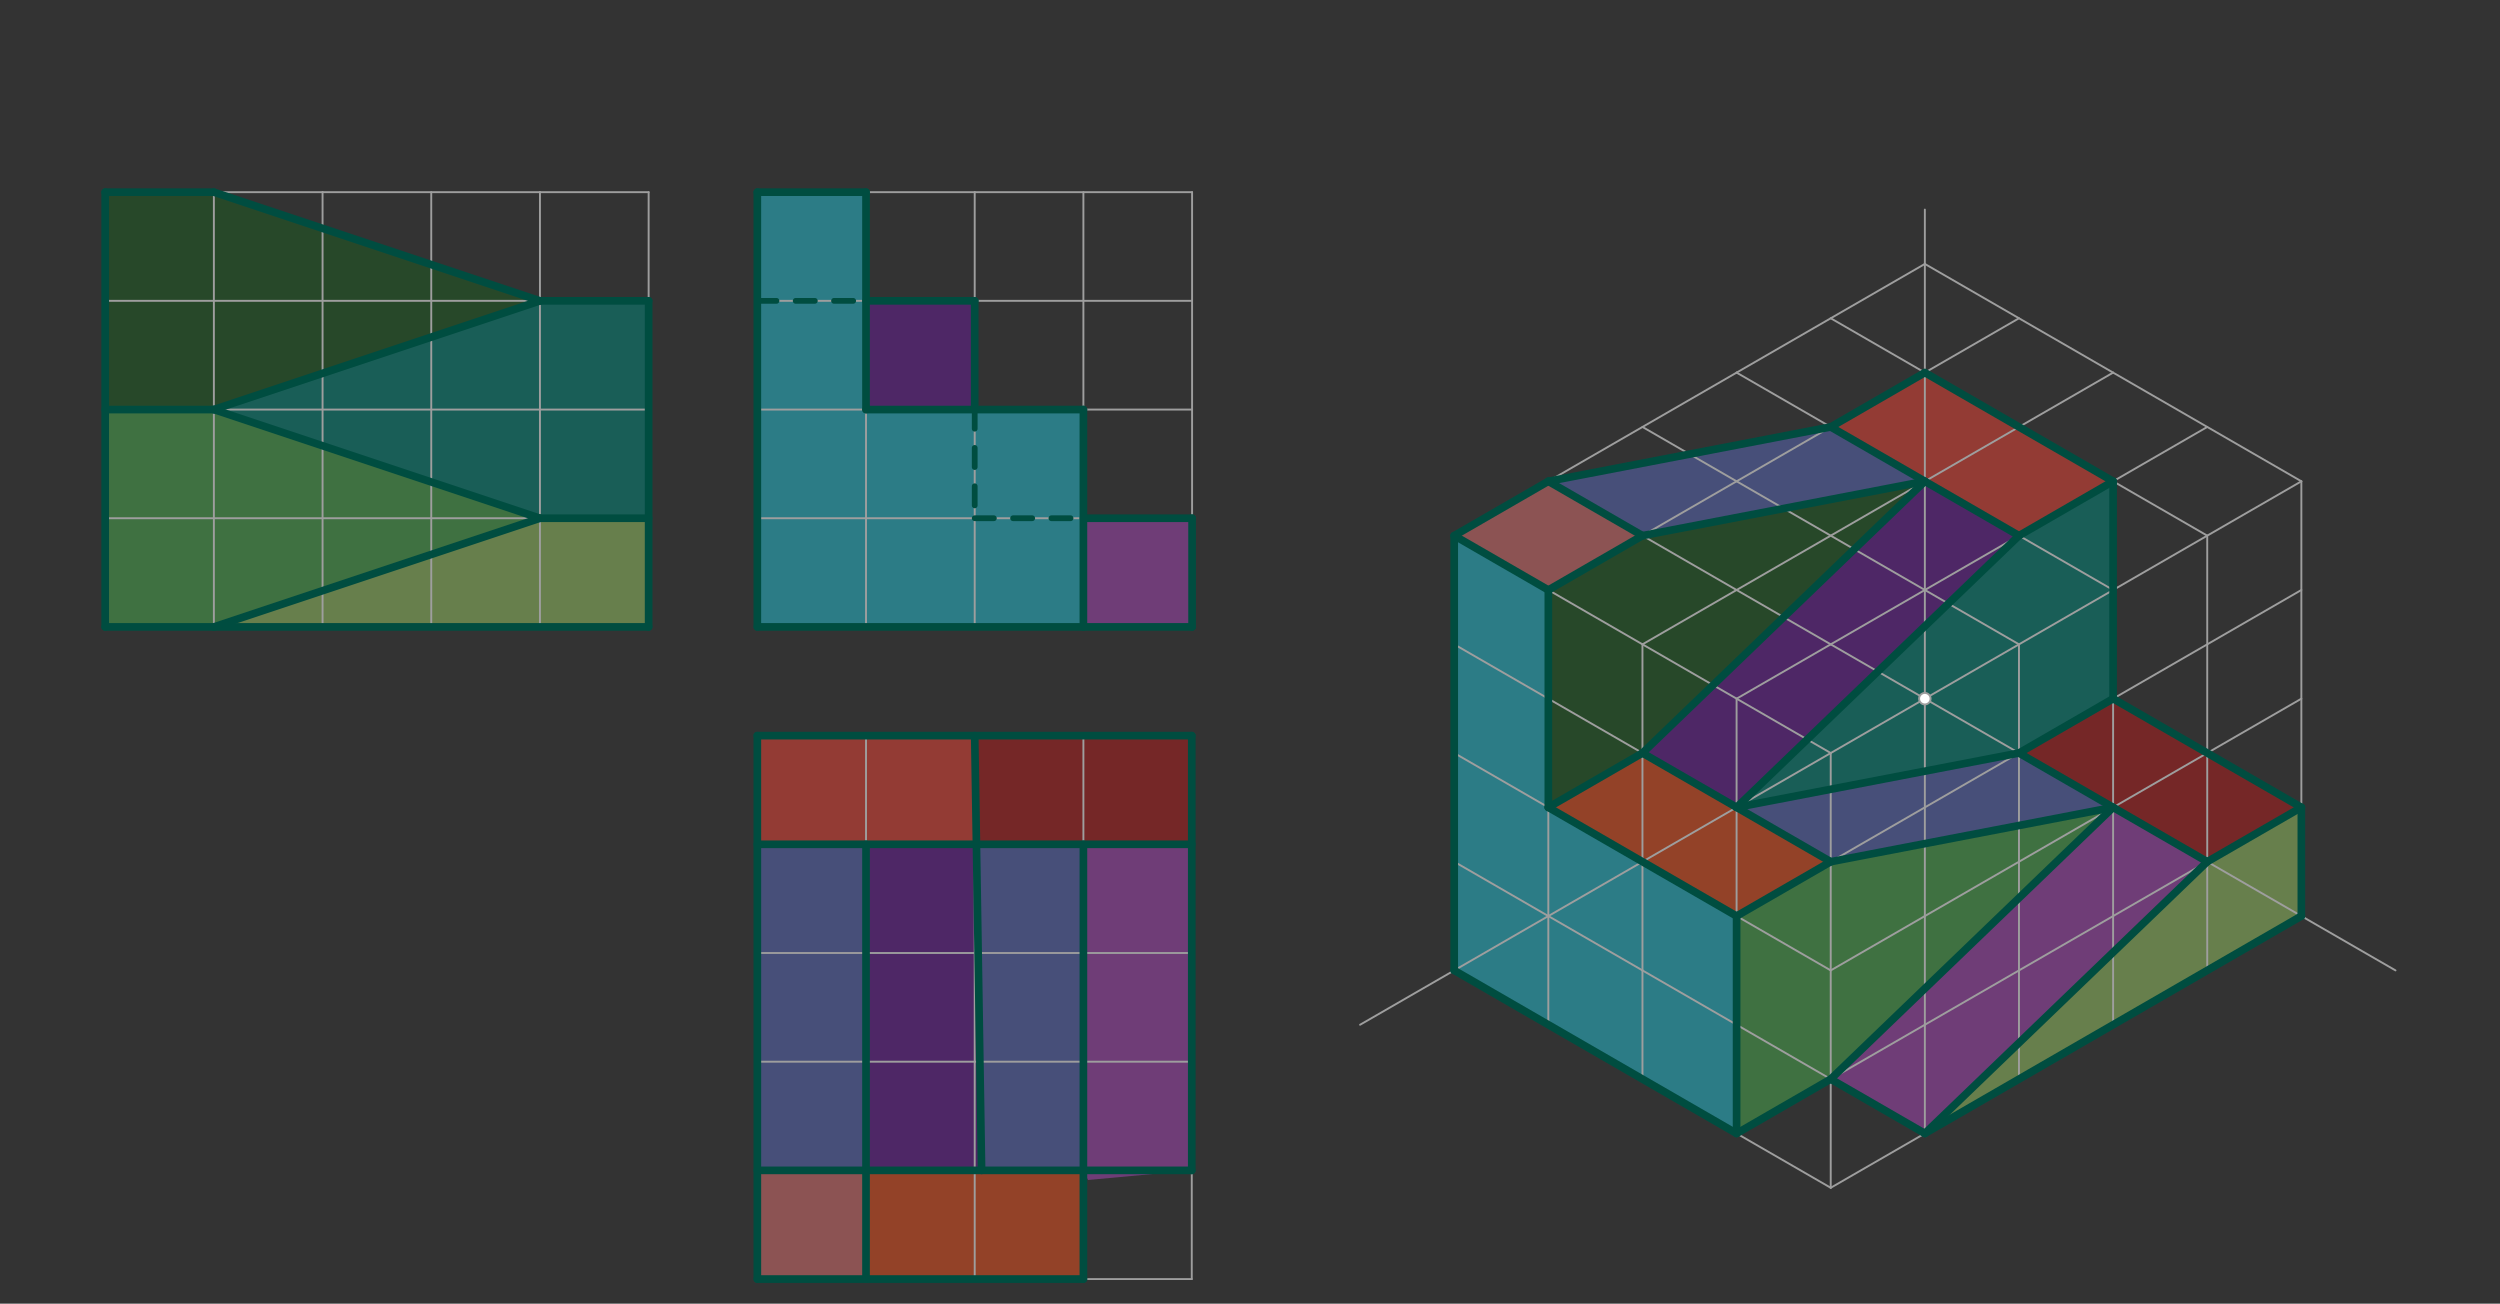 <svg xmlns="http://www.w3.org/2000/svg" class="svg--816" height="100%" preserveAspectRatio="xMidYMid meet" viewBox="0 0 1304 680" width="100%"><rect x="0" y="0" width="1304" height="680" fill="#333333" stroke="none"/><defs><marker id="marker-arrow" markerHeight="16" markerUnits="userSpaceOnUse" markerWidth="24" orient="auto-start-reverse" refX="24" refY="4" viewBox="0 0 24 8"><path d="M 0 0 L 24 4 L 0 8 z" stroke="inherit"></path></marker></defs><g class="aux-layer--949"></g><g class="main-layer--75a"><g class="element--733"><g fill="#AFB42B" opacity="0.5"></g></g><g class="element--733"><g fill="#AFB42B" opacity="0.5"></g></g><g class="element--733"><g fill="#AFB42B" opacity="0.5"></g></g><g class="element--733"><g fill="#AFB42B" opacity="0.5"></g></g><g class="element--733"><g fill="#AFB42B" opacity="0.5"></g></g><g class="element--733"><g fill="#26C6DA" opacity="0.5"><path d="M 758.512 279.394 L 807.61 307.74 L 807.61 421.126 L 905.805 477.819 L 905.805 591.205 L 758.512 506.166 L 758.512 279.394 Z" stroke="none"></path></g></g><g class="element--733"><g fill="#26C6DA" opacity="0.5"><path d="M 395.022 100.233 L 451.714 100.233 L 451.714 213.619 L 565.1 213.619 L 565.1 327.005 L 395.022 327.005 L 395.022 100.233 Z" stroke="none"></path></g></g><g class="element--733"><g fill="#AB47BC" opacity="0.5"><path d="M 954.902 562.859 L 1004 591.205 L 1151.293 449.473 L 1102.195 421.126 L 954.902 562.859 Z" stroke="none"></path></g></g><g class="element--733"><g fill="#AB47BC" opacity="0.5"><path d="M 565.1 610.47 L 565.1 440.391 L 621.625 440.391 L 621.625 610.47 L 567.5 615.484 Z" stroke="none"></path></g></g><g class="element--733"><g fill="#AB47BC" opacity="0.5"><path d="M 565.1 327.005 L 565.1 270.312 L 621.793 270.312 L 621.793 327.005 L 565.1 327.005 Z" stroke="none"></path></g></g><g class="element--733"><g fill="#6A1B9A" opacity="0.5"><path d="M 856.707 392.78 L 905.805 421.126 L 1053.098 279.394 L 1004 251.047 L 856.707 392.78 Z" stroke="none"></path></g></g><g class="element--733"><g fill="#6A1B9A" opacity="0.5"><path d="M 451.714 610.47 L 512 610.47 L 509.306 440.391 L 451.714 440.391 L 452.5 607.484 Z" stroke="none"></path></g></g><g class="element--733"><g fill="#6A1B9A" opacity="0.5"><path d="M 451.714 156.926 L 508.407 156.926 L 508.407 213.619 L 451.714 213.619 L 451.714 156.926 Z" stroke="none"></path></g></g><g class="element--733"><g fill="#5C6BC0" opacity="0.5"><path d="M 905.805 421.126 L 1053.098 392.78 L 1102.195 421.126 L 954.902 449.473 L 905.805 421.126 Z" stroke="none"></path></g></g><g class="element--733"><g fill="#5C6BC0" opacity="0.5"><path d="M 512 610.47 L 565.1 610.47 L 565.1 440.391 L 509.306 440.391 L 512 610.47 Z" stroke="none"></path></g></g><g class="element--733"><g fill="#5C6BC0" opacity="0.5"><path d="M 856.707 279.394 L 1004 251.047 L 954.902 222.701 L 807.61 251.047 L 856.707 279.394 Z" stroke="none"></path></g></g><g class="element--733"><g fill="#5C6BC0" opacity="0.5"><path d="M 395.022 610.47 L 451.714 610.47 L 451.714 440.391 L 395.022 440.391 L 395.022 610.47 Z" stroke="none"></path></g></g><g class="element--733"><g fill="#E57373" opacity="0.5"><path d="M 758.512 279.394 L 807.61 251.047 L 856.707 279.394 L 807.61 307.74 L 758.512 279.394 Z" stroke="none"></path></g></g><g class="element--733"><g fill="#E57373" opacity="0.5"><path d="M 395.022 667.162 L 395.022 610.47 L 451.714 610.47 L 451.714 667.162 L 395.022 667.162 Z" stroke="none"></path></g></g><g class="element--733"><g fill="#F44336" opacity="0.5"><path d="M 954.902 222.701 L 1004 194.355 L 1102.195 251.047 L 1053.098 279.394 L 954.902 222.701 Z" stroke="none"></path></g></g><g class="element--733"><g fill="#F44336" opacity="0.5"><path d="M 395.022 383.698 L 508.407 383.698 L 509.306 440.391 L 395.022 440.391 L 395.022 383.698 Z" stroke="none"></path></g></g><g class="element--733"><g fill="#F4511E" opacity="0.5"><path d="M 807.61 421.126 L 856.707 392.78 L 954.902 449.473 L 905.805 477.819 L 807.61 421.126 Z" stroke="none"></path></g></g><g class="element--733"><g fill="#F4511E" opacity="0.5"><path d="M 451.714 610.47 L 565.1 610.47 L 565.1 667.162 L 451.714 667.162 L 451.714 610.47 Z" stroke="none"></path></g></g><g class="element--733"><g fill="#B71C1C" opacity="0.5"><path d="M 1053.098 392.78 L 1102.195 364.433 L 1200.39 421.126 L 1151.293 449.473 L 1053.098 392.78 Z" stroke="none"></path></g></g><g class="element--733"><g fill="#B71C1C" opacity="0.5"><path d="M 508.407 383.698 L 621.625 383.698 L 621.625 440.391 L 509.306 440.391 L 508.407 383.698 Z" stroke="none"></path></g></g><g class="element--733"><g fill="#9CCC65" opacity="0.5"><path d="M 1004 591.205 L 1151.293 449.473 L 1200.39 421.126 L 1200.39 477.819 L 1004 591.205 Z" stroke="none"></path></g></g><g class="element--733"><g fill="#9CCC65" opacity="0.5"><path d="M 111.557 327.005 L 281.636 270.312 L 338.329 270.312 L 338.329 327.005 L 111.557 327.005 Z" stroke="none"></path></g></g><g class="element--733"><g fill="#4CAF50" opacity="0.5"><path d="M 905.805 591.205 L 905.805 477.819 L 954.902 449.473 L 1102.195 421.126 L 954.902 562.859 L 905.805 591.205 Z" stroke="none"></path></g></g><g class="element--733"><g fill="#4CAF50" opacity="0.5"><path d="M 54.865 327.005 L 54.865 213.619 L 111.557 213.619 L 281.636 270.312 L 111.557 327.005 L 54.865 327.005 Z" stroke="none"></path></g></g><g class="element--733"><g fill="#00897B" opacity="0.5"><path d="M 905.805 421.126 L 1053.098 279.394 L 1102.195 251.047 L 1102.195 364.433 L 1053.098 392.78 L 905.805 421.126 Z" stroke="none"></path></g></g><g class="element--733"><g fill="#00897B" opacity="0.5"><path d="M 111.557 213.619 L 281.636 156.926 L 338.329 156.926 L 338.329 270.312 L 281.636 270.312 L 111.557 213.619 Z" stroke="none"></path></g></g><g class="element--733"><g fill="#1B5E20" opacity="0.5"><path d="M 807.61 421.126 L 807.61 307.74 L 856.707 279.394 L 1004 251.047 L 856.707 392.78 L 807.61 421.126 Z" stroke="none"></path></g></g><g class="element--733"><g fill="#1B5E20" opacity="0.5"><path d="M 54.865 213.619 L 54.865 100.233 L 111.557 100.233 L 281.636 156.926 L 111.557 213.619 L 54.865 213.619 Z" stroke="none"></path></g></g><g class="element--733"><line stroke="#9E9E9E" stroke-dasharray="none" stroke-linecap="round" stroke-width="1" x1="54.865" x2="168.25" y1="327.005" y2="327.005"></line></g><g class="element--733"><line stroke="#9E9E9E" stroke-dasharray="none" stroke-linecap="round" stroke-width="1" x1="54.865" x2="168.25" y1="100.233" y2="100.233"></line></g><g class="element--733"><line stroke="#9E9E9E" stroke-dasharray="none" stroke-linecap="round" stroke-width="1" x1="54.865" x2="54.865" y1="100.233" y2="213.619"></line></g><g class="element--733"><line stroke="#9E9E9E" stroke-dasharray="none" stroke-linecap="round" stroke-width="1" x1="54.865" x2="54.865" y1="213.619" y2="327.005"></line></g><g class="element--733"><line stroke="#9E9E9E" stroke-dasharray="none" stroke-linecap="round" stroke-width="1" x1="168.25" x2="281.636" y1="100.233" y2="100.233"></line></g><g class="element--733"><line stroke="#9E9E9E" stroke-dasharray="none" stroke-linecap="round" stroke-width="1" x1="281.636" x2="338.329" y1="100.233" y2="100.233"></line></g><g class="element--733"><line stroke="#9E9E9E" stroke-dasharray="none" stroke-linecap="round" stroke-width="1" x1="168.25" x2="281.636" y1="327.005" y2="327.005"></line></g><g class="element--733"><line stroke="#9E9E9E" stroke-dasharray="none" stroke-linecap="round" stroke-width="1" x1="281.636" x2="338.329" y1="327.005" y2="327.005"></line></g><g class="element--733"><line stroke="#9E9E9E" stroke-dasharray="none" stroke-linecap="round" stroke-width="1" x1="338.329" x2="338.329" y1="327.005" y2="213.619"></line></g><g class="element--733"><line stroke="#9E9E9E" stroke-dasharray="none" stroke-linecap="round" stroke-width="1" x1="338.329" x2="338.329" y1="213.619" y2="100.233"></line></g><g class="element--733"><line stroke="#9E9E9E" stroke-dasharray="none" stroke-linecap="round" stroke-width="1" x1="54.865" x2="338.329" y1="156.926" y2="156.926"></line></g><g class="element--733"><line stroke="#9E9E9E" stroke-dasharray="none" stroke-linecap="round" stroke-width="1" x1="54.865" x2="338.329" y1="213.619" y2="213.619"></line></g><g class="element--733"><line stroke="#9E9E9E" stroke-dasharray="none" stroke-linecap="round" stroke-width="1" x1="54.865" x2="338.329" y1="270.312" y2="270.312"></line></g><g class="element--733"><line stroke="#9E9E9E" stroke-dasharray="none" stroke-linecap="round" stroke-width="1" x1="111.557" x2="111.557" y1="100.233" y2="327.005"></line></g><g class="element--733"><line stroke="#9E9E9E" stroke-dasharray="none" stroke-linecap="round" stroke-width="1" x1="168.25" x2="168.25" y1="100.233" y2="327.005"></line></g><g class="element--733"><line stroke="#9E9E9E" stroke-dasharray="none" stroke-linecap="round" stroke-width="1" x1="224.943" x2="224.943" y1="100.233" y2="327.005"></line></g><g class="element--733"><line stroke="#9E9E9E" stroke-dasharray="none" stroke-linecap="round" stroke-width="1" x1="281.636" x2="281.636" y1="100.233" y2="327.005"></line></g><g class="element--733"><line stroke="#9E9E9E" stroke-dasharray="none" stroke-linecap="round" stroke-width="1" x1="1004" x2="1004" y1="137.662" y2="109.315"></line></g><g class="element--733"><line stroke="#9E9E9E" stroke-dasharray="none" stroke-linecap="round" stroke-width="1" x1="1004" x2="1102.195" y1="137.662" y2="194.355"></line></g><g class="element--733"><line stroke="#9E9E9E" stroke-dasharray="none" stroke-linecap="round" stroke-width="1" x1="1102.195" x2="1200.39" y1="194.355" y2="251.047"></line></g><g class="element--733"><line stroke="#9E9E9E" stroke-dasharray="none" stroke-linecap="round" stroke-width="1" x1="1004" x2="1102.195" y1="364.433" y2="421.126"></line></g><g class="element--733"><line stroke="#9E9E9E" stroke-dasharray="none" stroke-linecap="round" stroke-width="1" x1="1102.195" x2="1200.39" y1="421.126" y2="477.819"></line></g><g class="element--733"><line stroke="#9E9E9E" stroke-dasharray="none" stroke-linecap="round" stroke-width="1" x1="1200.39" x2="1249.488" y1="477.819" y2="506.166"></line></g><g class="element--733"><line stroke="#9E9E9E" stroke-dasharray="none" stroke-linecap="round" stroke-width="1" x1="1004" x2="905.805" y1="364.433" y2="421.126"></line></g><g class="element--733"><line stroke="#9E9E9E" stroke-dasharray="none" stroke-linecap="round" stroke-width="1" x1="905.805" x2="807.61" y1="421.126" y2="477.819"></line></g><g class="element--733"><line stroke="#9E9E9E" stroke-dasharray="none" stroke-linecap="round" stroke-width="1" x1="1004" x2="1004" y1="364.433" y2="251.047"></line></g><g class="element--733"><line stroke="#9E9E9E" stroke-dasharray="none" stroke-linecap="round" stroke-width="1" x1="1004" x2="1004" y1="251.047" y2="137.662"></line></g><g class="element--733"><line stroke="#9E9E9E" stroke-dasharray="none" stroke-linecap="round" stroke-width="1" x1="954.902" x2="856.707" y1="562.859" y2="506.166"></line></g><g class="element--733"><line stroke="#9E9E9E" stroke-dasharray="none" stroke-linecap="round" stroke-width="1" x1="856.707" x2="807.61" y1="506.166" y2="477.819"></line></g><g class="element--733"><line stroke="#9E9E9E" stroke-dasharray="none" stroke-linecap="round" stroke-width="1" x1="807.61" x2="807.61" y1="477.819" y2="364.433"></line></g><g class="element--733"><line stroke="#9E9E9E" stroke-dasharray="none" stroke-linecap="round" stroke-width="1" x1="807.61" x2="905.805" y1="251.047" y2="194.355"></line></g><g class="element--733"><line stroke="#9E9E9E" stroke-dasharray="none" stroke-linecap="round" stroke-width="1" x1="905.805" x2="1004" y1="194.355" y2="137.662"></line></g><g class="element--733"><line stroke="#9E9E9E" stroke-dasharray="none" stroke-linecap="round" stroke-width="1" x1="807.61" x2="905.805" y1="251.047" y2="307.74"></line></g><g class="element--733"><line stroke="#9E9E9E" stroke-dasharray="none" stroke-linecap="round" stroke-width="1" x1="905.805" x2="1004" y1="307.74" y2="364.433"></line></g><g class="element--733"><line stroke="#9E9E9E" stroke-dasharray="none" stroke-linecap="round" stroke-width="1" x1="856.707" x2="1053.098" y1="279.394" y2="166.008"></line></g><g class="element--733"><line stroke="#9E9E9E" stroke-dasharray="none" stroke-linecap="round" stroke-width="1" x1="905.805" x2="1102.195" y1="307.74" y2="194.355"></line></g><g class="element--733"><line stroke="#9E9E9E" stroke-dasharray="none" stroke-linecap="round" stroke-width="1" x1="954.902" x2="1151.293" y1="336.087" y2="222.701"></line></g><g class="element--733"><line stroke="#9E9E9E" stroke-dasharray="none" stroke-linecap="round" stroke-width="1" x1="1200.39" x2="1004" y1="251.047" y2="364.433"></line></g><g class="element--733"><line stroke="#9E9E9E" stroke-dasharray="none" stroke-linecap="round" stroke-width="1" x1="1004" x2="1004" y1="364.433" y2="591.205"></line></g><g class="element--733"><line stroke="#9E9E9E" stroke-dasharray="none" stroke-linecap="round" stroke-width="1" x1="395.022" x2="508.407" y1="327.005" y2="327.005"></line></g><g class="element--733"><line stroke="#9E9E9E" stroke-dasharray="none" stroke-linecap="round" stroke-width="1" x1="508.407" x2="621.793" y1="327.005" y2="327.005"></line></g><g class="element--733"><line stroke="#9E9E9E" stroke-dasharray="none" stroke-linecap="round" stroke-width="1" x1="395.022" x2="508.407" y1="100.233" y2="100.233"></line></g><g class="element--733"><line stroke="#9E9E9E" stroke-dasharray="none" stroke-linecap="round" stroke-width="1" x1="508.407" x2="621.793" y1="100.233" y2="100.233"></line></g><g class="element--733"><line stroke="#9E9E9E" stroke-dasharray="none" stroke-linecap="round" stroke-width="1" x1="621.793" x2="621.793" y1="100.233" y2="213.619"></line></g><g class="element--733"><line stroke="#9E9E9E" stroke-dasharray="none" stroke-linecap="round" stroke-width="1" x1="621.793" x2="621.793" y1="213.619" y2="327.005"></line></g><g class="element--733"><line stroke="#9E9E9E" stroke-dasharray="none" stroke-linecap="round" stroke-width="1" x1="395.022" x2="395.022" y1="100.233" y2="213.619"></line></g><g class="element--733"><line stroke="#9E9E9E" stroke-dasharray="none" stroke-linecap="round" stroke-width="1" x1="395.022" x2="395.022" y1="213.619" y2="327.005"></line></g><g class="element--733"><line stroke="#9E9E9E" stroke-dasharray="none" stroke-linecap="round" stroke-width="1" x1="395.022" x2="508.407" y1="383.698" y2="383.698"></line></g><g class="element--733"><line stroke="#9E9E9E" stroke-dasharray="none" stroke-linecap="round" stroke-width="1" x1="508.407" x2="621.793" y1="383.698" y2="383.698"></line></g><g class="element--733"><line stroke="#9E9E9E" stroke-dasharray="none" stroke-linecap="round" stroke-width="1" x1="395.022" x2="395.022" y1="383.698" y2="497.084"></line></g><g class="element--733"><line stroke="#9E9E9E" stroke-dasharray="none" stroke-linecap="round" stroke-width="1" x1="395.022" x2="395.022" y1="497.084" y2="610.47"></line></g><g class="element--733"><line stroke="#9E9E9E" stroke-dasharray="none" stroke-linecap="round" stroke-width="1" x1="395.022" x2="395.022" y1="610.47" y2="667.162"></line></g><g class="element--733"><line stroke="#9E9E9E" stroke-dasharray="none" stroke-linecap="round" stroke-width="1" x1="395.022" x2="508.24" y1="667.162" y2="667.162"></line></g><g class="element--733"><line stroke="#9E9E9E" stroke-dasharray="none" stroke-linecap="round" stroke-width="1" x1="508.24" x2="621.625" y1="667.162" y2="667.162"></line></g><g class="element--733"><line stroke="#9E9E9E" stroke-dasharray="none" stroke-linecap="round" stroke-width="1" x1="621.625" x2="621.625" y1="667.162" y2="553.777"></line></g><g class="element--733"><line stroke="#9E9E9E" stroke-dasharray="none" stroke-linecap="round" stroke-width="1" x1="621.625" x2="621.625" y1="553.777" y2="440.391"></line></g><g class="element--733"><line stroke="#9E9E9E" stroke-dasharray="none" stroke-linecap="round" stroke-width="1" x1="621.625" x2="621.625" y1="440.391" y2="383.698"></line></g><g class="element--733"><line stroke="#9E9E9E" stroke-dasharray="none" stroke-linecap="round" stroke-width="1" x1="395.022" x2="621.793" y1="156.926" y2="156.926"></line></g><g class="element--733"><line stroke="#9E9E9E" stroke-dasharray="none" stroke-linecap="round" stroke-width="1" x1="395.022" x2="621.793" y1="213.619" y2="213.619"></line></g><g class="element--733"><line stroke="#9E9E9E" stroke-dasharray="none" stroke-linecap="round" stroke-width="1" x1="395.022" x2="621.793" y1="270.312" y2="270.312"></line></g><g class="element--733"><line stroke="#9E9E9E" stroke-dasharray="none" stroke-linecap="round" stroke-width="1" x1="451.714" x2="451.714" y1="100.233" y2="327.005"></line></g><g class="element--733"><line stroke="#9E9E9E" stroke-dasharray="none" stroke-linecap="round" stroke-width="1" x1="508.407" x2="508.407" y1="100.233" y2="327.005"></line></g><g class="element--733"><line stroke="#9E9E9E" stroke-dasharray="none" stroke-linecap="round" stroke-width="1" x1="565.1" x2="565.1" y1="100.233" y2="327.005"></line></g><g class="element--733"><line stroke="#9E9E9E" stroke-dasharray="none" stroke-linecap="round" stroke-width="1" x1="451.714" x2="451.714" y1="383.698" y2="667.162"></line></g><g class="element--733"><line stroke="#9E9E9E" stroke-dasharray="none" stroke-linecap="round" stroke-width="1" x1="508.407" x2="508.407" y1="383.698" y2="667.162"></line></g><g class="element--733"><line stroke="#9E9E9E" stroke-dasharray="none" stroke-linecap="round" stroke-width="1" x1="565.1" x2="565.1" y1="383.698" y2="667.162"></line></g><g class="element--733"><line stroke="#9E9E9E" stroke-dasharray="none" stroke-linecap="round" stroke-width="1" x1="395.022" x2="621.625" y1="440.391" y2="440.391"></line></g><g class="element--733"><line stroke="#9E9E9E" stroke-dasharray="none" stroke-linecap="round" stroke-width="1" x1="395.022" x2="621.625" y1="497.084" y2="497.084"></line></g><g class="element--733"><line stroke="#9E9E9E" stroke-dasharray="none" stroke-linecap="round" stroke-width="1" x1="395.022" x2="621.625" y1="553.777" y2="553.777"></line></g><g class="element--733"><line stroke="#9E9E9E" stroke-dasharray="none" stroke-linecap="round" stroke-width="1" x1="395.022" x2="621.625" y1="610.47" y2="610.47"></line></g><g class="element--733"><line stroke="#9E9E9E" stroke-dasharray="none" stroke-linecap="round" stroke-width="1" x1="1151.293" x2="954.902" y1="279.394" y2="166.008"></line></g><g class="element--733"><line stroke="#9E9E9E" stroke-dasharray="none" stroke-linecap="round" stroke-width="1" x1="1102.195" x2="905.805" y1="307.74" y2="194.355"></line></g><g class="element--733"><line stroke="#9E9E9E" stroke-dasharray="none" stroke-linecap="round" stroke-width="1" x1="1053.098" x2="856.707" y1="336.087" y2="222.701"></line></g><g class="element--733"><line stroke="#9E9E9E" stroke-dasharray="none" stroke-linecap="round" stroke-width="1" x1="1200.39" x2="1200.39" y1="251.047" y2="477.819"></line></g><g class="element--733"><line stroke="#9E9E9E" stroke-dasharray="none" stroke-linecap="round" stroke-width="1" x1="1004" x2="1200.39" y1="591.205" y2="477.819"></line></g><g class="element--733"><line stroke="#9E9E9E" stroke-dasharray="none" stroke-linecap="round" stroke-width="1" x1="1053.098" x2="1053.098" y1="336.087" y2="562.859"></line></g><g class="element--733"><line stroke="#9E9E9E" stroke-dasharray="none" stroke-linecap="round" stroke-width="1" x1="1102.195" x2="1102.195" y1="307.74" y2="534.512"></line></g><g class="element--733"><line stroke="#9E9E9E" stroke-dasharray="none" stroke-linecap="round" stroke-width="1" x1="1151.293" x2="1151.293" y1="279.394" y2="506.166"></line></g><g class="element--733"><line stroke="#9E9E9E" stroke-dasharray="none" stroke-linecap="round" stroke-width="1" x1="1004" x2="1200.39" y1="421.126" y2="307.74"></line></g><g class="element--733"><line stroke="#9E9E9E" stroke-dasharray="none" stroke-linecap="round" stroke-width="1" x1="1004" x2="1200.39" y1="477.819" y2="364.433"></line></g><g class="element--733"><line stroke="#9E9E9E" stroke-dasharray="none" stroke-linecap="round" stroke-width="1" x1="1004" x2="1200.39" y1="534.512" y2="421.126"></line></g><g class="element--733"><line stroke="#9E9E9E" stroke-dasharray="none" stroke-linecap="round" stroke-width="1" x1="807.61" x2="709.415" y1="477.819" y2="534.512"></line></g><g class="element--733"><line stroke="#9E9E9E" stroke-dasharray="none" stroke-linecap="round" stroke-width="1" x1="807.61" x2="758.512" y1="251.047" y2="279.394"></line></g><g class="element--733"><line stroke="#9E9E9E" stroke-dasharray="none" stroke-linecap="round" stroke-width="1" x1="758.512" x2="758.512" y1="279.394" y2="506.166"></line></g><g class="element--733"><line stroke="#9E9E9E" stroke-dasharray="none" stroke-linecap="round" stroke-width="1" x1="758.512" x2="954.902" y1="506.166" y2="619.551"></line></g><g class="element--733"><line stroke="#9E9E9E" stroke-dasharray="none" stroke-linecap="round" stroke-width="1" x1="954.902" x2="1004" y1="619.551" y2="591.205"></line></g><g class="element--733"><line stroke="#9E9E9E" stroke-dasharray="none" stroke-linecap="round" stroke-width="1" x1="954.902" x2="954.902" y1="619.551" y2="562.859"></line></g><g class="element--733"><line stroke="#9E9E9E" stroke-dasharray="none" stroke-linecap="round" stroke-width="1" x1="905.805" x2="905.805" y1="534.512" y2="591.205"></line></g><g class="element--733"><line stroke="#9E9E9E" stroke-dasharray="none" stroke-linecap="round" stroke-width="1" x1="856.707" x2="856.707" y1="506.166" y2="562.859"></line></g><g class="element--733"><line stroke="#9E9E9E" stroke-dasharray="none" stroke-linecap="round" stroke-width="1" x1="807.61" x2="807.61" y1="477.819" y2="534.512"></line></g><g class="element--733"><line stroke="#9E9E9E" stroke-dasharray="none" stroke-linecap="round" stroke-width="1" x1="758.512" x2="807.61" y1="279.394" y2="307.74"></line></g><g class="element--733"><line stroke="#9E9E9E" stroke-dasharray="none" stroke-linecap="round" stroke-width="1" x1="807.61" x2="758.512" y1="477.819" y2="449.473"></line></g><g class="element--733"><line stroke="#9E9E9E" stroke-dasharray="none" stroke-linecap="round" stroke-width="1" x1="807.61" x2="758.512" y1="421.126" y2="392.78"></line></g><g class="element--733"><line stroke="#9E9E9E" stroke-dasharray="none" stroke-linecap="round" stroke-width="1" x1="807.61" x2="758.512" y1="364.433" y2="336.087"></line></g><g class="element--733"><line stroke="#9E9E9E" stroke-dasharray="none" stroke-linecap="round" stroke-width="1" x1="1004" x2="954.902" y1="534.512" y2="562.859"></line></g><g class="element--733"><line stroke="#9E9E9E" stroke-dasharray="none" stroke-linecap="round" stroke-width="1" x1="1004" x2="954.902" y1="477.819" y2="506.166"></line></g><g class="element--733"><line stroke="#9E9E9E" stroke-dasharray="none" stroke-linecap="round" stroke-width="1" x1="1004" x2="954.902" y1="421.126" y2="449.473"></line></g><g class="element--733"><line stroke="#9E9E9E" stroke-dasharray="none" stroke-linecap="round" stroke-width="1" x1="954.902" x2="905.805" y1="336.087" y2="364.433"></line></g><g class="element--733"><line stroke="#9E9E9E" stroke-dasharray="none" stroke-linecap="round" stroke-width="1" x1="905.805" x2="856.707" y1="307.74" y2="336.087"></line></g><g class="element--733"><line stroke="#9E9E9E" stroke-dasharray="none" stroke-linecap="round" stroke-width="1" x1="856.707" x2="807.61" y1="279.394" y2="307.74"></line></g><g class="element--733"><line stroke="#9E9E9E" stroke-dasharray="none" stroke-linecap="round" stroke-width="1" x1="807.61" x2="807.61" y1="307.74" y2="364.433"></line></g><g class="element--733"><line stroke="#9E9E9E" stroke-dasharray="none" stroke-linecap="round" stroke-width="1" x1="856.707" x2="856.707" y1="336.087" y2="506.166"></line></g><g class="element--733"><line stroke="#9E9E9E" stroke-dasharray="none" stroke-linecap="round" stroke-width="1" x1="905.805" x2="905.805" y1="364.433" y2="534.512"></line></g><g class="element--733"><line stroke="#9E9E9E" stroke-dasharray="none" stroke-linecap="round" stroke-width="1" x1="954.902" x2="954.902" y1="392.78" y2="562.859"></line></g><g class="element--733"><line stroke="#9E9E9E" stroke-dasharray="none" stroke-linecap="round" stroke-width="1" x1="954.902" x2="807.61" y1="506.166" y2="421.126"></line></g><g class="element--733"><line stroke="#9E9E9E" stroke-dasharray="none" stroke-linecap="round" stroke-width="1" x1="954.902" x2="807.61" y1="449.473" y2="364.433"></line></g><g class="element--733"><line stroke="#9E9E9E" stroke-dasharray="none" stroke-linecap="round" stroke-width="1" x1="807.61" x2="954.902" y1="307.74" y2="392.78"></line></g><g class="element--733"><line stroke="#004D40" stroke-dasharray="none" stroke-linecap="round" stroke-width="4" x1="54.865" x2="54.865" y1="100.233" y2="327.005"></line></g><g class="element--733"><line stroke="#004D40" stroke-dasharray="none" stroke-linecap="round" stroke-width="4" x1="54.865" x2="338.329" y1="327.005" y2="327.005"></line></g><g class="element--733"><line stroke="#004D40" stroke-dasharray="none" stroke-linecap="round" stroke-width="4" x1="338.329" x2="338.329" y1="327.005" y2="156.926"></line></g><g class="element--733"><line stroke="#004D40" stroke-dasharray="none" stroke-linecap="round" stroke-width="4" x1="338.329" x2="281.636" y1="156.926" y2="156.926"></line></g><g class="element--733"><line stroke="#004D40" stroke-dasharray="none" stroke-linecap="round" stroke-width="4" x1="54.865" x2="111.557" y1="213.619" y2="213.619"></line></g><g class="element--733"><line stroke="#004D40" stroke-dasharray="none" stroke-linecap="round" stroke-width="4" x1="338.329" x2="281.636" y1="270.312" y2="270.312"></line></g><g class="element--733"><line stroke="#004D40" stroke-dasharray="none" stroke-linecap="round" stroke-width="4" x1="111.557" x2="281.636" y1="327.005" y2="270.312"></line></g><g class="element--733"><line stroke="#004D40" stroke-dasharray="none" stroke-linecap="round" stroke-width="4" x1="281.636" x2="111.557" y1="270.312" y2="213.619"></line></g><g class="element--733"><line stroke="#004D40" stroke-dasharray="none" stroke-linecap="round" stroke-width="4" x1="111.557" x2="281.636" y1="213.619" y2="156.926"></line></g><g class="element--733"><line stroke="#004D40" stroke-dasharray="none" stroke-linecap="round" stroke-width="4" x1="281.636" x2="111.557" y1="156.926" y2="100.233"></line></g><g class="element--733"><line stroke="#004D40" stroke-dasharray="none" stroke-linecap="round" stroke-width="4" x1="111.557" x2="54.865" y1="100.233" y2="100.233"></line></g><g class="element--733"><line stroke="#004D40" stroke-dasharray="none" stroke-linecap="round" stroke-width="4" x1="395.022" x2="395.022" y1="100.233" y2="327.005"></line></g><g class="element--733"><line stroke="#004D40" stroke-dasharray="none" stroke-linecap="round" stroke-width="4" x1="395.022" x2="621.793" y1="327.005" y2="327.005"></line></g><g class="element--733"><line stroke="#004D40" stroke-dasharray="none" stroke-linecap="round" stroke-width="4" x1="621.793" x2="621.793" y1="327.005" y2="270.312"></line></g><g class="element--733"><line stroke="#004D40" stroke-dasharray="none" stroke-linecap="round" stroke-width="4" x1="621.793" x2="565.1" y1="270.312" y2="270.312"></line></g><g class="element--733"><line stroke="#004D40" stroke-dasharray="none" stroke-linecap="round" stroke-width="4" x1="565.1" x2="565.1" y1="327.005" y2="213.619"></line></g><g class="element--733"><line stroke="#004D40" stroke-dasharray="none" stroke-linecap="round" stroke-width="4" x1="565.1" x2="451.714" y1="213.619" y2="213.619"></line></g><g class="element--733"><line stroke="#004D40" stroke-dasharray="none" stroke-linecap="round" stroke-width="4" x1="451.714" x2="451.714" y1="213.619" y2="100.233"></line></g><g class="element--733"><line stroke="#004D40" stroke-dasharray="none" stroke-linecap="round" stroke-width="4" x1="451.714" x2="395.022" y1="100.233" y2="100.233"></line></g><g class="element--733"><line stroke="#004D40" stroke-dasharray="none" stroke-linecap="round" stroke-width="4" x1="451.714" x2="508.407" y1="156.926" y2="156.926"></line></g><g class="element--733"><line stroke="#004D40" stroke-dasharray="none" stroke-linecap="round" stroke-width="4" x1="508.407" x2="508.407" y1="156.926" y2="213.619"></line></g><g class="element--733"><line stroke="#004D40" stroke-dasharray="10" stroke-linecap="round" stroke-width="3" x1="395.022" x2="451.714" y1="156.926" y2="156.926"></line></g><g class="element--733"><line stroke="#004D40" stroke-dasharray="10" stroke-linecap="round" stroke-width="3" x1="508.407" x2="508.407" y1="213.619" y2="270.312"></line></g><g class="element--733"><line stroke="#004D40" stroke-dasharray="10" stroke-linecap="round" stroke-width="3" x1="508.407" x2="565.1" y1="270.312" y2="270.312"></line></g><g class="element--733"><line stroke="#004D40" stroke-dasharray="none" stroke-linecap="round" stroke-width="4" x1="395.022" x2="621.625" y1="383.698" y2="383.698"></line></g><g class="element--733"><line stroke="#004D40" stroke-dasharray="none" stroke-linecap="round" stroke-width="4" x1="621.625" x2="621.625" y1="383.698" y2="610.47"></line></g><g class="element--733"><line stroke="#004D40" stroke-dasharray="none" stroke-linecap="round" stroke-width="4" x1="621.625" x2="395.022" y1="610.47" y2="610.47"></line></g><g class="element--733"><line stroke="#004D40" stroke-dasharray="none" stroke-linecap="round" stroke-width="4" x1="395.022" x2="395.022" y1="383.698" y2="667.162"></line></g><g class="element--733"><line stroke="#004D40" stroke-dasharray="none" stroke-linecap="round" stroke-width="4" x1="395.022" x2="621.625" y1="440.391" y2="440.391"></line></g><g class="element--733"><line stroke="#004D40" stroke-dasharray="none" stroke-linecap="round" stroke-width="4" x1="508.407" x2="512" y1="383.698" y2="610.47"></line></g><g class="element--733"><line stroke="#004D40" stroke-dasharray="none" stroke-linecap="round" stroke-width="4" x1="565.1" x2="565.1" y1="440.391" y2="667.162"></line></g><g class="element--733"><line stroke="#004D40" stroke-dasharray="none" stroke-linecap="round" stroke-width="4" x1="451.714" x2="451.714" y1="440.391" y2="667.162"></line></g><g class="element--733"><line stroke="#004D40" stroke-dasharray="none" stroke-linecap="round" stroke-width="4" x1="395.022" x2="565.1" y1="667.162" y2="667.162"></line></g><g class="element--733"><line stroke="#004D40" stroke-dasharray="none" stroke-linecap="round" stroke-width="4" x1="758.512" x2="905.805" y1="506.166" y2="591.205"></line></g><g class="element--733"><line stroke="#004D40" stroke-dasharray="none" stroke-linecap="round" stroke-width="4" x1="905.805" x2="905.805" y1="591.205" y2="477.819"></line></g><g class="element--733"><line stroke="#004D40" stroke-dasharray="none" stroke-linecap="round" stroke-width="4" x1="905.805" x2="807.61" y1="477.819" y2="421.126"></line></g><g class="element--733"><line stroke="#004D40" stroke-dasharray="none" stroke-linecap="round" stroke-width="4" x1="807.61" x2="807.61" y1="421.126" y2="307.74"></line></g><g class="element--733"><line stroke="#004D40" stroke-dasharray="none" stroke-linecap="round" stroke-width="4" x1="807.61" x2="758.512" y1="307.74" y2="279.394"></line></g><g class="element--733"><line stroke="#004D40" stroke-dasharray="none" stroke-linecap="round" stroke-width="4" x1="758.512" x2="758.512" y1="279.394" y2="506.166"></line></g><g class="element--733"><line stroke="#004D40" stroke-dasharray="none" stroke-linecap="round" stroke-width="4" x1="758.512" x2="807.61" y1="279.394" y2="251.047"></line></g><g class="element--733"><line stroke="#004D40" stroke-dasharray="none" stroke-linecap="round" stroke-width="4" x1="807.61" x2="856.707" y1="251.047" y2="279.394"></line></g><g class="element--733"><line stroke="#004D40" stroke-dasharray="none" stroke-linecap="round" stroke-width="4" x1="856.707" x2="807.61" y1="279.394" y2="307.74"></line></g><g class="element--733"><line stroke="#004D40" stroke-dasharray="none" stroke-linecap="round" stroke-width="4" x1="807.61" x2="954.902" y1="251.047" y2="222.701"></line></g><g class="element--733"><line stroke="#004D40" stroke-dasharray="none" stroke-linecap="round" stroke-width="4" x1="954.902" x2="1004" y1="222.701" y2="194.355"></line></g><g class="element--733"><line stroke="#004D40" stroke-dasharray="none" stroke-linecap="round" stroke-width="4" x1="1004" x2="1102.195" y1="194.355" y2="251.047"></line></g><g class="element--733"><line stroke="#004D40" stroke-dasharray="none" stroke-linecap="round" stroke-width="4" x1="1102.195" x2="1053.098" y1="251.047" y2="279.394"></line></g><g class="element--733"><line stroke="#004D40" stroke-dasharray="none" stroke-linecap="round" stroke-width="4" x1="1053.098" x2="954.902" y1="279.394" y2="222.701"></line></g><g class="element--733"><line stroke="#004D40" stroke-dasharray="none" stroke-linecap="round" stroke-width="4" x1="1102.195" x2="1102.195" y1="251.047" y2="364.433"></line></g><g class="element--733"><line stroke="#004D40" stroke-dasharray="none" stroke-linecap="round" stroke-width="4" x1="1102.195" x2="1200.39" y1="364.433" y2="421.126"></line></g><g class="element--733"><line stroke="#004D40" stroke-dasharray="none" stroke-linecap="round" stroke-width="4" x1="1200.39" x2="1200.39" y1="421.126" y2="477.819"></line></g><g class="element--733"><line stroke="#004D40" stroke-dasharray="none" stroke-linecap="round" stroke-width="4" x1="1200.39" x2="1004" y1="477.819" y2="591.205"></line></g><g class="element--733"><line stroke="#004D40" stroke-dasharray="none" stroke-linecap="round" stroke-width="4" x1="905.805" x2="954.902" y1="591.205" y2="562.859"></line></g><g class="element--733"><line stroke="#004D40" stroke-dasharray="none" stroke-linecap="round" stroke-width="4" x1="1004" x2="954.902" y1="591.205" y2="562.859"></line></g><g class="element--733"><line stroke="#004D40" stroke-dasharray="none" stroke-linecap="round" stroke-width="4" x1="1004" x2="1151.293" y1="591.205" y2="449.473"></line></g><g class="element--733"><line stroke="#004D40" stroke-dasharray="none" stroke-linecap="round" stroke-width="4" x1="1151.293" x2="1200.39" y1="449.473" y2="421.126"></line></g><g class="element--733"><line stroke="#004D40" stroke-dasharray="none" stroke-linecap="round" stroke-width="4" x1="954.902" x2="1102.195" y1="562.859" y2="421.126"></line></g><g class="element--733"><line stroke="#004D40" stroke-dasharray="none" stroke-linecap="round" stroke-width="4" x1="905.805" x2="954.902" y1="477.819" y2="449.473"></line></g><g class="element--733"><line stroke="#004D40" stroke-dasharray="none" stroke-linecap="round" stroke-width="4" x1="954.902" x2="1102.195" y1="449.473" y2="421.126"></line></g><g class="element--733"><line stroke="#004D40" stroke-dasharray="none" stroke-linecap="round" stroke-width="4" x1="954.902" x2="856.707" y1="449.473" y2="392.78"></line></g><g class="element--733"><line stroke="#004D40" stroke-dasharray="none" stroke-linecap="round" stroke-width="4" x1="807.61" x2="856.707" y1="421.126" y2="392.78"></line></g><g class="element--733"><line stroke="#004D40" stroke-dasharray="none" stroke-linecap="round" stroke-width="4" x1="856.707" x2="1004" y1="279.394" y2="251.047"></line></g><g class="element--733"><line stroke="#004D40" stroke-dasharray="none" stroke-linecap="round" stroke-width="4" x1="856.707" x2="1004" y1="392.78" y2="251.047"></line></g><g class="element--733"><line stroke="#004D40" stroke-dasharray="none" stroke-linecap="round" stroke-width="4" x1="905.805" x2="1053.098" y1="421.126" y2="279.394"></line></g><g class="element--733"><line stroke="#004D40" stroke-dasharray="none" stroke-linecap="round" stroke-width="4" x1="905.805" x2="1053.098" y1="421.126" y2="392.78"></line></g><g class="element--733"><line stroke="#004D40" stroke-dasharray="none" stroke-linecap="round" stroke-width="4" x1="1053.098" x2="1102.195" y1="392.78" y2="364.433"></line></g><g class="element--733"><line stroke="#004D40" stroke-dasharray="none" stroke-linecap="round" stroke-width="4" x1="1053.098" x2="1151.293" y1="392.78" y2="449.473"></line></g><g class="element--733"><circle cx="1004" cy="364.433" r="3" stroke="#9E9E9E" stroke-width="1" fill="#ffffff"></circle>}</g></g><g class="snaps-layer--ac6"></g><g class="temp-layer--52d"></g></svg>
